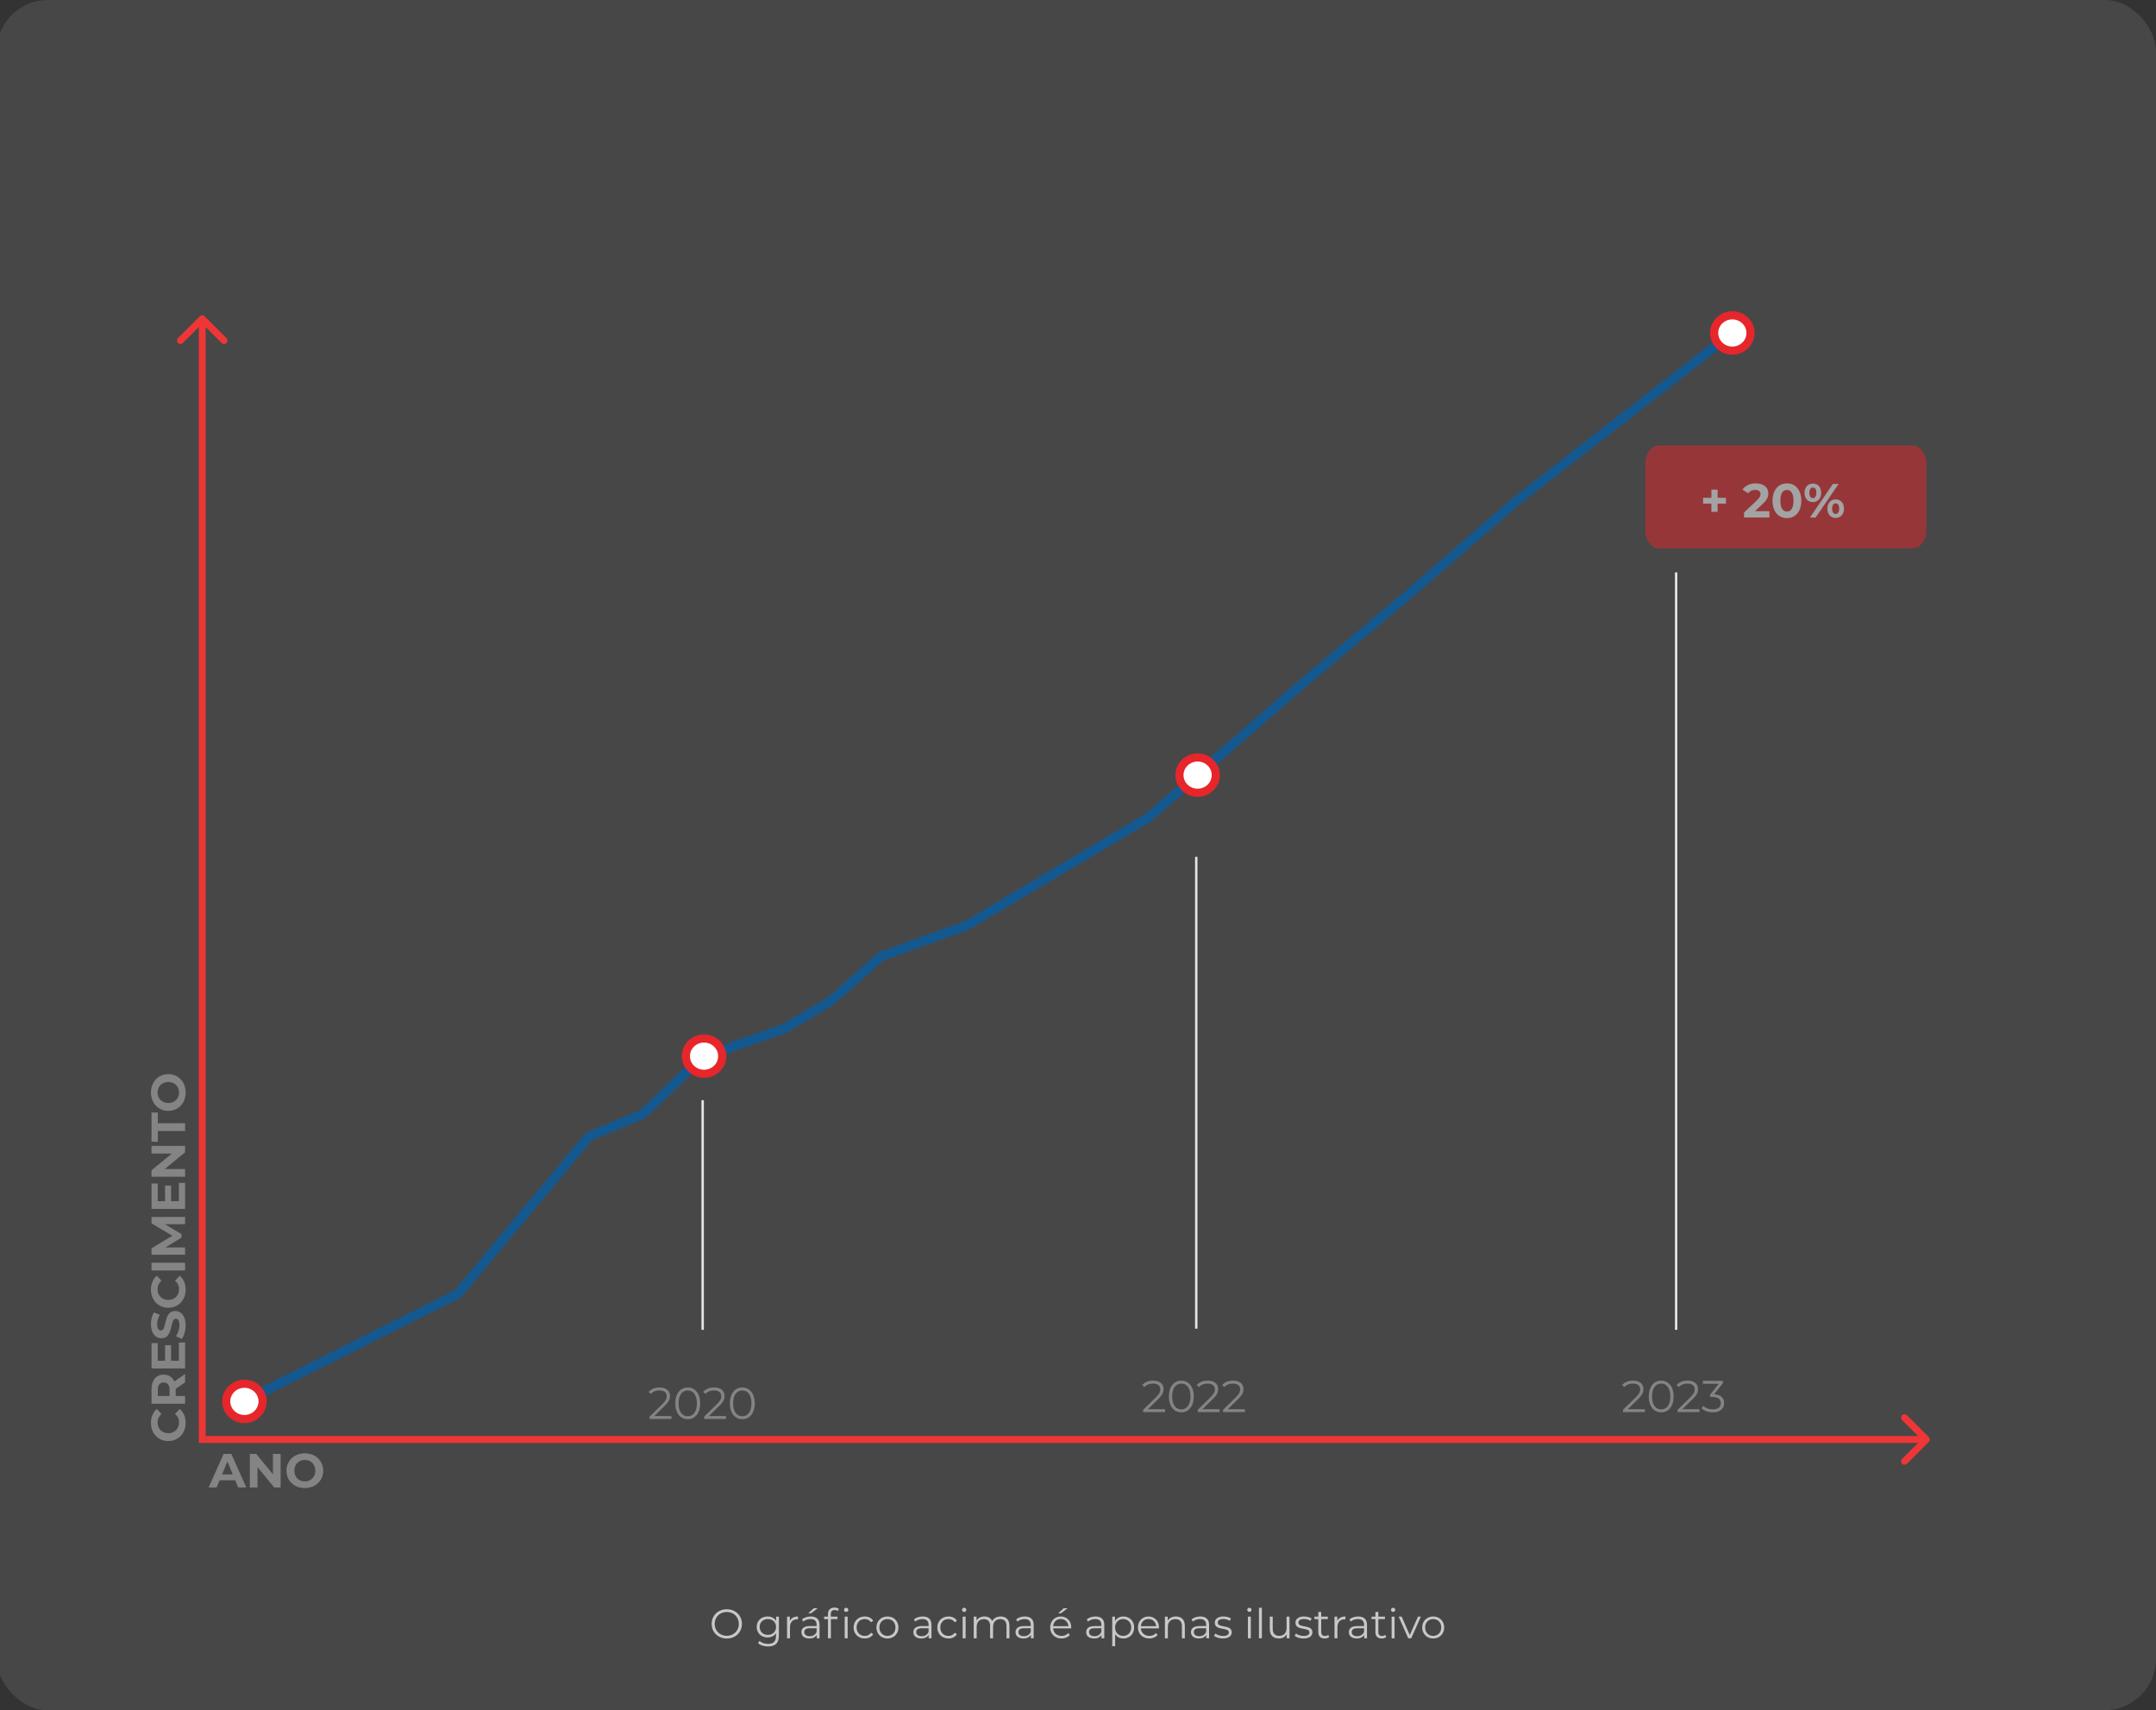 <svg xmlns="http://www.w3.org/2000/svg" width="629" height="499" viewBox="0 0 629 499" fill="none"><rect x="0" y="0" width="629" height="499" fill="#333333" stroke="none"/><g clip-path="url(#clip0_53_18)"><rect x="-1" width="630" height="499" rx="15" fill="white" fill-opacity="0.1"></rect><path d="M71.18 408.882L133.593 377.5L171.82 331.612L187.593 325L204.873 308.491L229.093 300L242.49 291.959L257.093 279.021L282.093 270L335.093 238.5L381.093 198.5L409.093 175L442.593 146L505.593 97" stroke="#145890" stroke-width="2.783" stroke-miterlimit="10"></path><path d="M71.303 414.033C74.232 414.033 76.607 411.727 76.607 408.882C76.607 406.037 74.232 403.73 71.303 403.73C68.374 403.73 66 406.037 66 408.882C66 411.727 68.374 414.033 71.303 414.033Z" fill="white" stroke="#E6262B" stroke-width="2.376" stroke-miterlimit="10"></path><path d="M205.397 313.303C208.326 313.303 210.7 310.996 210.7 308.151C210.7 305.306 208.326 303 205.397 303C202.468 303 200.093 305.306 200.093 308.151C200.093 310.996 202.468 313.303 205.397 313.303Z" fill="white" stroke="#E6262B" stroke-width="2.376" stroke-miterlimit="10"></path><path d="M349.397 231.303C352.326 231.303 354.7 228.996 354.7 226.151C354.7 223.306 352.326 221 349.397 221C346.468 221 344.093 223.306 344.093 226.151C344.093 228.996 346.468 231.303 349.397 231.303Z" fill="white" stroke="#E6262B" stroke-width="2.376" stroke-miterlimit="10"></path><path d="M505.397 102.303C508.326 102.303 510.7 99.996 510.7 97.151C510.7 94.306 508.326 92 505.397 92C502.468 92 500.093 94.306 500.093 97.151C500.093 99.996 502.468 102.303 505.397 102.303Z" fill="white" stroke="#E6262B" stroke-width="2.376" stroke-miterlimit="10"></path><path d="M205 388V321" stroke="#E6E5E7" stroke-width="0.696" stroke-miterlimit="10"></path><path d="M349 387.648V250" stroke="#E6E5E7" stroke-width="0.696" stroke-miterlimit="10"></path><path d="M489 388V167" stroke="#E6E5E7" stroke-width="0.696" stroke-miterlimit="10"></path><g opacity="0.5"><path fill-rule="evenodd" clip-rule="evenodd" d="M558.053 160H483.947C481.794 160 480 157.619 480 154.762V135.238C480 132.381 481.794 130 483.947 130H558.053C560.206 130 562 132.381 562 135.238V154.762C562 157.619 560.206 160 558.053 160Z" fill="#E6262B"></path><path d="M503.532 145.246V146.954H501.096V149.334H499.29V146.954H496.868V145.246H499.29V142.866H501.096V145.246H503.532ZM512 149.152H516.214V151H508.808V149.53L512.588 145.96C513.456 145.134 513.61 144.63 513.61 144.154C513.61 143.384 513.078 142.936 512.042 142.936C511.202 142.936 510.488 143.258 510.012 143.916L508.36 142.852C509.116 141.746 510.488 141.032 512.252 141.032C514.436 141.032 515.892 142.152 515.892 143.93C515.892 144.882 515.626 145.75 514.254 147.024L512 149.152ZM521.322 151.168C518.914 151.168 517.122 149.334 517.122 146.1C517.122 142.866 518.914 141.032 521.322 141.032C523.744 141.032 525.522 142.866 525.522 146.1C525.522 149.334 523.744 151.168 521.322 151.168ZM521.322 149.25C522.456 149.25 523.24 148.326 523.24 146.1C523.24 143.874 522.456 142.95 521.322 142.95C520.202 142.95 519.418 143.874 519.418 146.1C519.418 148.326 520.202 149.25 521.322 149.25ZM528.892 146.492C527.464 146.492 526.456 145.442 526.456 143.79C526.456 142.138 527.464 141.088 528.892 141.088C530.32 141.088 531.314 142.124 531.314 143.79C531.314 145.456 530.32 146.492 528.892 146.492ZM528.038 151L534.73 141.2H536.396L529.704 151H528.038ZM528.892 145.344C529.508 145.344 529.914 144.84 529.914 143.79C529.914 142.74 529.508 142.236 528.892 142.236C528.29 142.236 527.87 142.754 527.87 143.79C527.87 144.826 528.29 145.344 528.892 145.344ZM535.542 151.112C534.128 151.112 533.12 150.062 533.12 148.41C533.12 146.758 534.128 145.708 535.542 145.708C536.97 145.708 537.978 146.758 537.978 148.41C537.978 150.062 536.97 151.112 535.542 151.112ZM535.542 149.964C536.158 149.964 536.564 149.446 536.564 148.41C536.564 147.374 536.158 146.856 535.542 146.856C534.94 146.856 534.52 147.36 534.52 148.41C534.52 149.46 534.94 149.964 535.542 149.964Z" fill="white"></path></g><path d="M562.707 420.707C563.098 420.317 563.098 419.683 562.707 419.293L556.343 412.929C555.953 412.538 555.319 412.538 554.929 412.929C554.538 413.319 554.538 413.953 554.929 414.343L560.586 420L554.929 425.657C554.538 426.047 554.538 426.681 554.929 427.071C555.319 427.462 555.953 427.462 556.343 427.071L562.707 420.707ZM60 421H562V419H60V421Z" fill="#EF3636"></path><path d="M59.707 92.293C59.317 91.902 58.683 91.902 58.293 92.293L51.929 98.657C51.538 99.047 51.538 99.68 51.929 100.071C52.319 100.462 52.953 100.462 53.343 100.071L59 94.414L64.657 100.071C65.047 100.462 65.681 100.462 66.071 100.071C66.462 99.68 66.462 99.047 66.071 98.657L59.707 92.293ZM60 421L60 93L58 93L58 421L60 421Z" fill="#EF3636"></path><path d="M69.484 434L68.616 431.9H64.066L63.198 434H60.874L65.242 424.2H67.482L71.864 434H69.484ZM64.794 430.178H67.902L66.348 426.426L64.794 430.178ZM79.629 424.2H81.869V434H80.007L75.121 428.05V434H72.881V424.2H74.757L79.629 430.15V424.2ZM88.933 434.168C85.839 434.168 83.571 432.012 83.571 429.1C83.571 426.188 85.839 424.032 88.933 424.032C92.013 424.032 94.295 426.174 94.295 429.1C94.295 432.026 92.013 434.168 88.933 434.168ZM88.933 432.236C90.683 432.236 91.999 430.962 91.999 429.1C91.999 427.238 90.683 425.964 88.933 425.964C87.183 425.964 85.867 427.238 85.867 429.1C85.867 430.962 87.183 432.236 88.933 432.236Z" fill="#848484"></path><path d="M54.168 415.148C54.168 418.186 52.054 420.454 49.1 420.454C46.146 420.454 44.032 418.186 44.032 415.134C44.032 413.44 44.648 412.026 45.768 411.102L47.112 412.558C46.356 413.216 45.964 414.042 45.964 415.022C45.964 416.856 47.252 418.158 49.1 418.158C50.948 418.158 52.236 416.856 52.236 415.022C52.236 414.042 51.844 413.216 51.074 412.558L52.418 411.102C53.552 412.026 54.168 413.44 54.168 415.148ZM54 400.89L54 403.326L51.27 405.216L51.27 405.328L51.27 407.302L54 407.302L54 409.57L44.2 409.57L44.2 405.328C44.2 402.71 45.558 401.072 47.756 401.072C49.226 401.072 50.304 401.814 50.85 403.088L54 400.89ZM47.756 403.368C46.678 403.368 46.048 404.068 46.048 405.454L46.048 407.302L49.464 407.302L49.464 405.454C49.464 404.068 48.82 403.368 47.756 403.368ZM52.18 397.021L52.18 391.687L54 391.687L54 399.275L44.2 399.275L44.2 391.869L46.02 391.869L46.02 397.021L48.148 397.021L48.148 392.471L49.912 392.471L49.912 397.021L52.18 397.021ZM54.168 386.663C54.168 388.217 53.706 389.785 53.034 390.653L51.326 389.883C51.928 389.057 52.348 387.825 52.348 386.649C52.348 385.305 51.9 384.759 51.298 384.759C49.464 384.759 50.724 390.457 47.084 390.457C45.418 390.457 44.032 389.113 44.032 386.327C44.032 385.095 44.326 383.835 44.9 382.925L46.622 383.625C46.104 384.535 45.852 385.473 45.852 386.341C45.852 387.685 46.356 388.203 46.972 388.203C48.778 388.203 47.532 382.505 51.13 382.505C52.768 382.505 54.168 383.863 54.168 386.663ZM54.168 376.265C54.168 379.303 52.054 381.571 49.1 381.571C46.146 381.571 44.032 379.303 44.032 376.251C44.032 374.557 44.648 373.143 45.768 372.219L47.112 373.675C46.356 374.333 45.964 375.159 45.964 376.139C45.964 377.973 47.252 379.275 49.1 379.275C50.948 379.275 52.236 377.973 52.236 376.139C52.236 375.159 51.844 374.333 51.074 373.675L52.418 372.219C53.552 373.143 54.168 374.557 54.168 376.265ZM54 370.688L44.2 370.688L44.2 368.42L54 368.42L54 370.688ZM54 355.048L54 357.176L48.12 357.19L52.964 360.074L52.964 361.096L48.246 363.966L54 363.966L54 366.094L44.2 366.094L44.2 364.218L50.29 360.55L44.2 356.938L44.2 355.076L54 355.048ZM52.18 350.469L52.18 345.135L54 345.135L54 352.723L44.2 352.723L44.2 345.317L46.02 345.317L46.02 350.469L48.148 350.469L48.148 345.919L49.912 345.919L49.912 350.469L52.18 350.469ZM44.2 336.582L44.2 334.342L54 334.342L54 336.204L48.05 341.09L54 341.09L54 343.33L44.2 343.33L44.2 341.454L50.15 336.582L44.2 336.582ZM54 329.994L46.048 329.994L46.048 333.13L44.2 333.13L44.2 324.59L46.048 324.59L46.048 327.726L54 327.726L54 329.994ZM54.168 318.76C54.168 321.854 52.012 324.122 49.1 324.122C46.188 324.122 44.032 321.854 44.032 318.76C44.032 315.68 46.174 313.398 49.1 313.398C52.026 313.398 54.168 315.68 54.168 318.76ZM52.236 318.76C52.236 317.01 50.962 315.694 49.1 315.694C47.238 315.694 45.964 317.01 45.964 318.76C45.964 320.51 47.238 321.826 49.1 321.826C50.962 321.826 52.236 320.51 52.236 318.76Z" fill="#848484"></path><path d="M474.885 411.168H479.89V412H473.507V411.337L477.29 407.632C478.317 406.618 478.512 406.007 478.512 405.383C478.512 404.33 477.771 403.68 476.38 403.68C475.314 403.68 474.495 404.005 473.897 404.694L473.234 404.122C473.936 403.29 475.067 402.822 476.458 402.822C478.304 402.822 479.474 403.758 479.474 405.279C479.474 406.15 479.201 406.93 477.979 408.126L474.885 411.168ZM484.641 412.078C482.535 412.078 481.014 410.349 481.014 407.45C481.014 404.551 482.535 402.822 484.641 402.822C486.747 402.822 488.281 404.551 488.281 407.45C488.281 410.349 486.747 412.078 484.641 412.078ZM484.641 411.22C486.227 411.22 487.319 409.881 487.319 407.45C487.319 405.019 486.227 403.68 484.641 403.68C483.055 403.68 481.963 405.019 481.963 407.45C481.963 409.881 483.055 411.22 484.641 411.22ZM490.805 411.168H495.81V412H489.427V411.337L493.21 407.632C494.237 406.618 494.432 406.007 494.432 405.383C494.432 404.33 493.691 403.68 492.3 403.68C491.234 403.68 490.415 404.005 489.817 404.694L489.154 404.122C489.856 403.29 490.987 402.822 492.378 402.822C494.224 402.822 495.394 403.758 495.394 405.279C495.394 406.15 495.121 406.93 493.899 408.126L490.805 411.168ZM500.079 406.8C502.029 406.904 503.004 407.931 503.004 409.387C503.004 410.908 501.899 412.078 499.702 412.078C498.389 412.078 497.128 411.623 496.426 410.908L496.881 410.167C497.466 410.778 498.519 411.22 499.702 411.22C501.21 411.22 502.042 410.518 502.042 409.387C502.042 408.295 501.275 407.58 499.585 407.58H498.935V406.891L501.457 403.732H496.803V402.9H502.653V403.563L500.079 406.8Z" fill="#848484"></path><path d="M334.885 411.168H339.89V412H333.507V411.337L337.29 407.632C338.317 406.618 338.512 406.007 338.512 405.383C338.512 404.33 337.771 403.68 336.38 403.68C335.314 403.68 334.495 404.005 333.897 404.694L333.234 404.122C333.936 403.29 335.067 402.822 336.458 402.822C338.304 402.822 339.474 403.758 339.474 405.279C339.474 406.15 339.201 406.93 337.979 408.126L334.885 411.168ZM344.641 412.078C342.535 412.078 341.014 410.349 341.014 407.45C341.014 404.551 342.535 402.822 344.641 402.822C346.747 402.822 348.281 404.551 348.281 407.45C348.281 410.349 346.747 412.078 344.641 412.078ZM344.641 411.22C346.227 411.22 347.319 409.881 347.319 407.45C347.319 405.019 346.227 403.68 344.641 403.68C343.055 403.68 341.963 405.019 341.963 407.45C341.963 409.881 343.055 411.22 344.641 411.22ZM350.805 411.168H355.81V412H349.427V411.337L353.21 407.632C354.237 406.618 354.432 406.007 354.432 405.383C354.432 404.33 353.691 403.68 352.3 403.68C351.234 403.68 350.415 404.005 349.817 404.694L349.154 404.122C349.856 403.29 350.987 402.822 352.378 402.822C354.224 402.822 355.394 403.758 355.394 405.279C355.394 406.15 355.121 406.93 353.899 408.126L350.805 411.168ZM358.194 411.168H363.199V412H356.816V411.337L360.599 407.632C361.626 406.618 361.821 406.007 361.821 405.383C361.821 404.33 361.08 403.68 359.689 403.68C358.623 403.68 357.804 404.005 357.206 404.694L356.543 404.122C357.245 403.29 358.376 402.822 359.767 402.822C361.613 402.822 362.783 403.758 362.783 405.279C362.783 406.15 362.51 406.93 361.288 408.126L358.194 411.168Z" fill="#848484"></path><path d="M190.885 413.168H195.89V414H189.507V413.337L193.29 409.632C194.317 408.618 194.512 408.007 194.512 407.383C194.512 406.33 193.771 405.68 192.38 405.68C191.314 405.68 190.495 406.005 189.897 406.694L189.234 406.122C189.936 405.29 191.067 404.822 192.458 404.822C194.304 404.822 195.474 405.758 195.474 407.279C195.474 408.15 195.201 408.93 193.979 410.126L190.885 413.168ZM200.641 414.078C198.535 414.078 197.014 412.349 197.014 409.45C197.014 406.551 198.535 404.822 200.641 404.822C202.747 404.822 204.281 406.551 204.281 409.45C204.281 412.349 202.747 414.078 200.641 414.078ZM200.641 413.22C202.227 413.22 203.319 411.881 203.319 409.45C203.319 407.019 202.227 405.68 200.641 405.68C199.055 405.68 197.963 407.019 197.963 409.45C197.963 411.881 199.055 413.22 200.641 413.22ZM206.805 413.168H211.81V414H205.427V413.337L209.21 409.632C210.237 408.618 210.432 408.007 210.432 407.383C210.432 406.33 209.691 405.68 208.3 405.68C207.234 405.68 206.415 406.005 205.817 406.694L205.154 406.122C205.856 405.29 206.987 404.822 208.378 404.822C210.224 404.822 211.394 405.758 211.394 407.279C211.394 408.15 211.121 408.93 209.899 410.126L206.805 413.168ZM216.561 414.078C214.455 414.078 212.934 412.349 212.934 409.45C212.934 406.551 214.455 404.822 216.561 404.822C218.667 404.822 220.201 406.551 220.201 409.45C220.201 412.349 218.667 414.078 216.561 414.078ZM216.561 413.22C218.147 413.22 219.239 411.881 219.239 409.45C219.239 407.019 218.147 405.68 216.561 405.68C214.975 405.68 213.883 407.019 213.883 409.45C213.883 411.881 214.975 413.22 216.561 413.22Z" fill="#848484"></path><path d="M212.04 478.072C209.496 478.072 207.624 476.248 207.624 473.8C207.624 471.352 209.496 469.528 212.04 469.528C214.56 469.528 216.444 471.34 216.444 473.8C216.444 476.26 214.56 478.072 212.04 478.072ZM212.04 477.28C214.056 477.28 215.556 475.804 215.556 473.8C215.556 471.796 214.056 470.32 212.04 470.32C210.012 470.32 208.5 471.796 208.5 473.8C208.5 475.804 210.012 477.28 212.04 477.28ZM226.423 471.688H227.239V477.232C227.239 479.404 226.171 480.388 224.083 480.388C222.931 480.388 221.803 480.04 221.143 479.416L221.575 478.768C222.175 479.308 223.087 479.632 224.059 479.632C225.655 479.632 226.387 478.9 226.387 477.34V476.536C225.859 477.34 224.959 477.76 223.927 477.76C222.127 477.76 220.759 476.5 220.759 474.688C220.759 472.876 222.127 471.64 223.927 471.64C224.983 471.64 225.895 472.072 226.423 472.9V471.688ZM224.011 477.004C225.403 477.004 226.411 476.056 226.411 474.688C226.411 473.32 225.403 472.384 224.011 472.384C222.619 472.384 221.623 473.32 221.623 474.688C221.623 476.056 222.619 477.004 224.011 477.004ZM230.438 472.924C230.834 472.084 231.638 471.64 232.802 471.64V472.468C232.73 472.468 232.658 472.456 232.598 472.456C231.278 472.456 230.474 473.296 230.474 474.784V478H229.622V471.688H230.438V472.924ZM238.569 469.228L236.625 470.716H235.785L237.429 469.228H238.569ZM236.541 471.64C238.173 471.64 239.097 472.456 239.097 474.088V478H238.281V477.016C237.897 477.664 237.153 478.06 236.109 478.06C234.681 478.06 233.805 477.316 233.805 476.224C233.805 475.252 234.429 474.436 236.241 474.436H238.245V474.052C238.245 472.972 237.633 472.384 236.457 472.384C235.641 472.384 234.873 472.672 234.357 473.128L233.973 472.492C234.609 471.952 235.545 471.64 236.541 471.64ZM236.241 477.388C237.201 477.388 237.909 476.932 238.245 476.104V475.072H236.265C235.041 475.072 234.645 475.552 234.645 476.2C234.645 476.932 235.233 477.388 236.241 477.388ZM241.555 470.908C241.555 469.78 242.227 469.036 243.463 469.036C243.931 469.036 244.411 469.168 244.723 469.432L244.435 470.068C244.195 469.864 243.859 469.756 243.499 469.756C242.767 469.756 242.383 470.164 242.383 470.944V471.688H244.327V472.408H242.407V478H241.555V472.408H240.427V471.688H241.555V470.908ZM246.871 469.096C247.219 469.096 247.495 469.36 247.495 469.684C247.495 470.032 247.231 470.308 246.871 470.308C246.523 470.308 246.247 470.032 246.247 469.696C246.247 469.372 246.523 469.096 246.871 469.096ZM246.439 478V471.688H247.291V478H246.439ZM252.288 478.06C250.404 478.06 249.036 476.728 249.036 474.844C249.036 472.96 250.404 471.64 252.288 471.64C253.356 471.64 254.256 472.06 254.76 472.888L254.124 473.32C253.692 472.684 253.02 472.384 252.288 472.384C250.908 472.384 249.9 473.368 249.9 474.844C249.9 476.332 250.908 477.304 252.288 477.304C253.02 477.304 253.692 477.016 254.124 476.38L254.76 476.812C254.256 477.628 253.356 478.06 252.288 478.06ZM258.909 478.06C257.061 478.06 255.693 476.716 255.693 474.844C255.693 472.972 257.061 471.64 258.909 471.64C260.757 471.64 262.113 472.972 262.113 474.844C262.113 476.716 260.757 478.06 258.909 478.06ZM258.909 477.304C260.253 477.304 261.249 476.32 261.249 474.844C261.249 473.368 260.253 472.384 258.909 472.384C257.565 472.384 256.557 473.368 256.557 474.844C256.557 476.32 257.565 477.304 258.909 477.304ZM269.201 471.64C270.833 471.64 271.757 472.456 271.757 474.088V478H270.941V477.016C270.557 477.664 269.813 478.06 268.769 478.06C267.341 478.06 266.465 477.316 266.465 476.224C266.465 475.252 267.089 474.436 268.901 474.436H270.905V474.052C270.905 472.972 270.293 472.384 269.117 472.384C268.301 472.384 267.533 472.672 267.017 473.128L266.633 472.492C267.269 471.952 268.205 471.64 269.201 471.64ZM268.901 477.388C269.861 477.388 270.569 476.932 270.905 476.104V475.072H268.925C267.701 475.072 267.305 475.552 267.305 476.2C267.305 476.932 267.893 477.388 268.901 477.388ZM276.71 478.06C274.826 478.06 273.458 476.728 273.458 474.844C273.458 472.96 274.826 471.64 276.71 471.64C277.778 471.64 278.678 472.06 279.182 472.888L278.546 473.32C278.114 472.684 277.442 472.384 276.71 472.384C275.33 472.384 274.322 473.368 274.322 474.844C274.322 476.332 275.33 477.304 276.71 477.304C277.442 477.304 278.114 477.016 278.546 476.38L279.182 476.812C278.678 477.628 277.778 478.06 276.71 478.06ZM281.288 470.308C280.94 470.308 280.664 470.032 280.664 469.696C280.664 469.372 280.94 469.096 281.288 469.096C281.636 469.096 281.912 469.36 281.912 469.684C281.912 470.032 281.648 470.308 281.288 470.308ZM280.856 478V471.688H281.708V478H280.856ZM291.951 471.64C293.487 471.64 294.495 472.528 294.495 474.34V478H293.643V474.424C293.643 473.092 292.971 472.408 291.831 472.408C290.535 472.408 289.719 473.248 289.719 474.688V478H288.867V474.424C288.867 473.092 288.195 472.408 287.043 472.408C285.759 472.408 284.931 473.248 284.931 474.688V478H284.079V471.688H284.895V472.84C285.339 472.084 286.155 471.64 287.211 471.64C288.255 471.64 289.071 472.084 289.455 472.972C289.911 472.156 290.811 471.64 291.951 471.64ZM299.013 471.64C300.645 471.64 301.569 472.456 301.569 474.088V478H300.753V477.016C300.369 477.664 299.625 478.06 298.581 478.06C297.153 478.06 296.277 477.316 296.277 476.224C296.277 475.252 296.901 474.436 298.713 474.436H300.717V474.052C300.717 472.972 300.105 472.384 298.929 472.384C298.113 472.384 297.345 472.672 296.829 473.128L296.445 472.492C297.081 471.952 298.017 471.64 299.013 471.64ZM298.713 477.388C299.673 477.388 300.381 476.932 300.717 476.104V475.072H298.737C297.513 475.072 297.117 475.552 297.117 476.2C297.117 476.932 297.705 477.388 298.713 477.388ZM311.476 469.228L309.532 470.716H308.692L310.336 469.228H311.476ZM312.532 474.844C312.532 474.916 312.52 475.012 312.52 475.108H307.24C307.336 476.428 308.344 477.304 309.724 477.304C310.492 477.304 311.176 477.028 311.656 476.476L312.136 477.028C311.572 477.7 310.696 478.06 309.7 478.06C307.732 478.06 306.388 476.716 306.388 474.844C306.388 472.972 307.696 471.64 309.472 471.64C311.248 471.64 312.532 472.948 312.532 474.844ZM309.472 472.372C308.248 472.372 307.348 473.236 307.24 474.472H311.716C311.608 473.236 310.708 472.372 309.472 472.372ZM319.615 471.64C321.247 471.64 322.171 472.456 322.171 474.088V478H321.355V477.016C320.971 477.664 320.227 478.06 319.183 478.06C317.755 478.06 316.879 477.316 316.879 476.224C316.879 475.252 317.503 474.436 319.315 474.436H321.319V474.052C321.319 472.972 320.707 472.384 319.531 472.384C318.715 472.384 317.947 472.672 317.431 473.128L317.047 472.492C317.683 471.952 318.619 471.64 319.615 471.64ZM319.315 477.388C320.275 477.388 320.983 476.932 321.319 476.104V475.072H319.339C318.115 475.072 317.719 475.552 317.719 476.2C317.719 476.932 318.307 477.388 319.315 477.388ZM327.737 471.64C329.537 471.64 330.881 472.936 330.881 474.844C330.881 476.764 329.537 478.06 327.737 478.06C326.729 478.06 325.865 477.628 325.337 476.812V480.328H324.485V471.688H325.301V472.936C325.817 472.096 326.693 471.64 327.737 471.64ZM327.677 477.304C329.009 477.304 330.029 476.32 330.029 474.844C330.029 473.38 329.009 472.384 327.677 472.384C326.333 472.384 325.325 473.38 325.325 474.844C325.325 476.32 326.333 477.304 327.677 477.304ZM338.126 474.844C338.126 474.916 338.114 475.012 338.114 475.108H332.834C332.93 476.428 333.938 477.304 335.318 477.304C336.086 477.304 336.77 477.028 337.25 476.476L337.73 477.028C337.166 477.7 336.29 478.06 335.294 478.06C333.326 478.06 331.982 476.716 331.982 474.844C331.982 472.972 333.29 471.64 335.066 471.64C336.842 471.64 338.126 472.948 338.126 474.844ZM335.066 472.372C333.842 472.372 332.942 473.236 332.834 474.472H337.31C337.202 473.236 336.302 472.372 335.066 472.372ZM343.076 471.64C344.612 471.64 345.668 472.528 345.668 474.34V478H344.816V474.424C344.816 473.092 344.12 472.408 342.92 472.408C341.564 472.408 340.712 473.248 340.712 474.688V478H339.86V471.688H340.676V472.852C341.132 472.084 341.984 471.64 343.076 471.64ZM350.189 471.64C351.821 471.64 352.745 472.456 352.745 474.088V478H351.929V477.016C351.545 477.664 350.801 478.06 349.757 478.06C348.329 478.06 347.453 477.316 347.453 476.224C347.453 475.252 348.077 474.436 349.889 474.436H351.893V474.052C351.893 472.972 351.281 472.384 350.105 472.384C349.289 472.384 348.521 472.672 348.005 473.128L347.621 472.492C348.257 471.952 349.193 471.64 350.189 471.64ZM349.889 477.388C350.849 477.388 351.557 476.932 351.893 476.104V475.072H349.913C348.689 475.072 348.293 475.552 348.293 476.2C348.293 476.932 348.881 477.388 349.889 477.388ZM356.751 478.06C355.707 478.06 354.699 477.724 354.183 477.28L354.567 476.608C355.071 477.004 355.923 477.316 356.811 477.316C358.011 477.316 358.503 476.908 358.503 476.284C358.503 474.64 354.411 475.936 354.411 473.44C354.411 472.408 355.299 471.64 356.907 471.64C357.723 471.64 358.611 471.868 359.139 472.228L358.767 472.912C358.215 472.528 357.555 472.372 356.907 472.372C355.767 472.372 355.263 472.816 355.263 473.416C355.263 475.12 359.355 473.836 359.355 476.26C359.355 477.352 358.395 478.06 356.751 478.06ZM364.503 470.308C364.155 470.308 363.879 470.032 363.879 469.696C363.879 469.372 364.155 469.096 364.503 469.096C364.851 469.096 365.127 469.36 365.127 469.684C365.127 470.032 364.863 470.308 364.503 470.308ZM364.071 478V471.688H364.923V478H364.071ZM367.293 478V469.096H368.145V478H367.293ZM375.352 471.688H376.204V478H375.388V476.848C374.944 477.616 374.128 478.06 373.12 478.06C371.512 478.06 370.456 477.16 370.456 475.348V471.688H371.308V475.264C371.308 476.608 372.004 477.292 373.204 477.292C374.524 477.292 375.352 476.44 375.352 475V471.688ZM380.282 478.06C379.238 478.06 378.23 477.724 377.714 477.28L378.098 476.608C378.602 477.004 379.454 477.316 380.342 477.316C381.542 477.316 382.034 476.908 382.034 476.284C382.034 474.64 377.942 475.936 377.942 473.44C377.942 472.408 378.83 471.64 380.438 471.64C381.254 471.64 382.142 471.868 382.67 472.228L382.298 472.912C381.746 472.528 381.086 472.372 380.438 472.372C379.298 472.372 378.794 472.816 378.794 473.416C378.794 475.12 382.886 473.836 382.886 476.26C382.886 477.352 381.926 478.06 380.282 478.06ZM387.485 477.004L387.785 477.616C387.449 477.916 386.945 478.06 386.453 478.06C385.265 478.06 384.605 477.388 384.605 476.224V472.408H383.477V471.688H384.605V470.308H385.457V471.688H387.377V472.408H385.457V476.176C385.457 476.92 385.841 477.328 386.549 477.328C386.897 477.328 387.245 477.22 387.485 477.004ZM390.152 472.924C390.548 472.084 391.352 471.64 392.516 471.64V472.468C392.444 472.468 392.372 472.456 392.312 472.456C390.992 472.456 390.188 473.296 390.188 474.784V478H389.336V471.688H390.152V472.924ZM396.255 471.64C397.887 471.64 398.811 472.456 398.811 474.088V478H397.995V477.016C397.611 477.664 396.867 478.06 395.823 478.06C394.395 478.06 393.519 477.316 393.519 476.224C393.519 475.252 394.143 474.436 395.955 474.436H397.959V474.052C397.959 472.972 397.347 472.384 396.171 472.384C395.355 472.384 394.587 472.672 394.071 473.128L393.687 472.492C394.323 471.952 395.259 471.64 396.255 471.64ZM395.955 477.388C396.915 477.388 397.623 476.932 397.959 476.104V475.072H395.979C394.755 475.072 394.359 475.552 394.359 476.2C394.359 476.932 394.947 477.388 395.955 477.388ZM404.15 477.004L404.45 477.616C404.114 477.916 403.61 478.06 403.118 478.06C401.93 478.06 401.27 477.388 401.27 476.224V472.408H400.142V471.688H401.27V470.308H402.122V471.688H404.042V472.408H402.122V476.176C402.122 476.92 402.506 477.328 403.214 477.328C403.562 477.328 403.91 477.22 404.15 477.004ZM406.433 470.308C406.085 470.308 405.809 470.032 405.809 469.696C405.809 469.372 406.085 469.096 406.433 469.096C406.781 469.096 407.057 469.36 407.057 469.684C407.057 470.032 406.793 470.308 406.433 470.308ZM406.001 478V471.688H406.853V478H406.001ZM413.687 471.688H414.527L411.719 478H410.843L408.047 471.688H408.935L411.299 477.064L413.687 471.688ZM418.131 478.06C416.283 478.06 414.915 476.716 414.915 474.844C414.915 472.972 416.283 471.64 418.131 471.64C419.979 471.64 421.335 472.972 421.335 474.844C421.335 476.716 419.979 478.06 418.131 478.06ZM418.131 477.304C419.475 477.304 420.471 476.32 420.471 474.844C420.471 473.368 419.475 472.384 418.131 472.384C416.787 472.384 415.779 473.368 415.779 474.844C415.779 476.32 416.787 477.304 418.131 477.304Z" fill="#C8C8C8"></path></g><defs><clipPath id="clip0_53_18"><rect width="629" height="499" fill="white"></rect></clipPath></defs></svg>